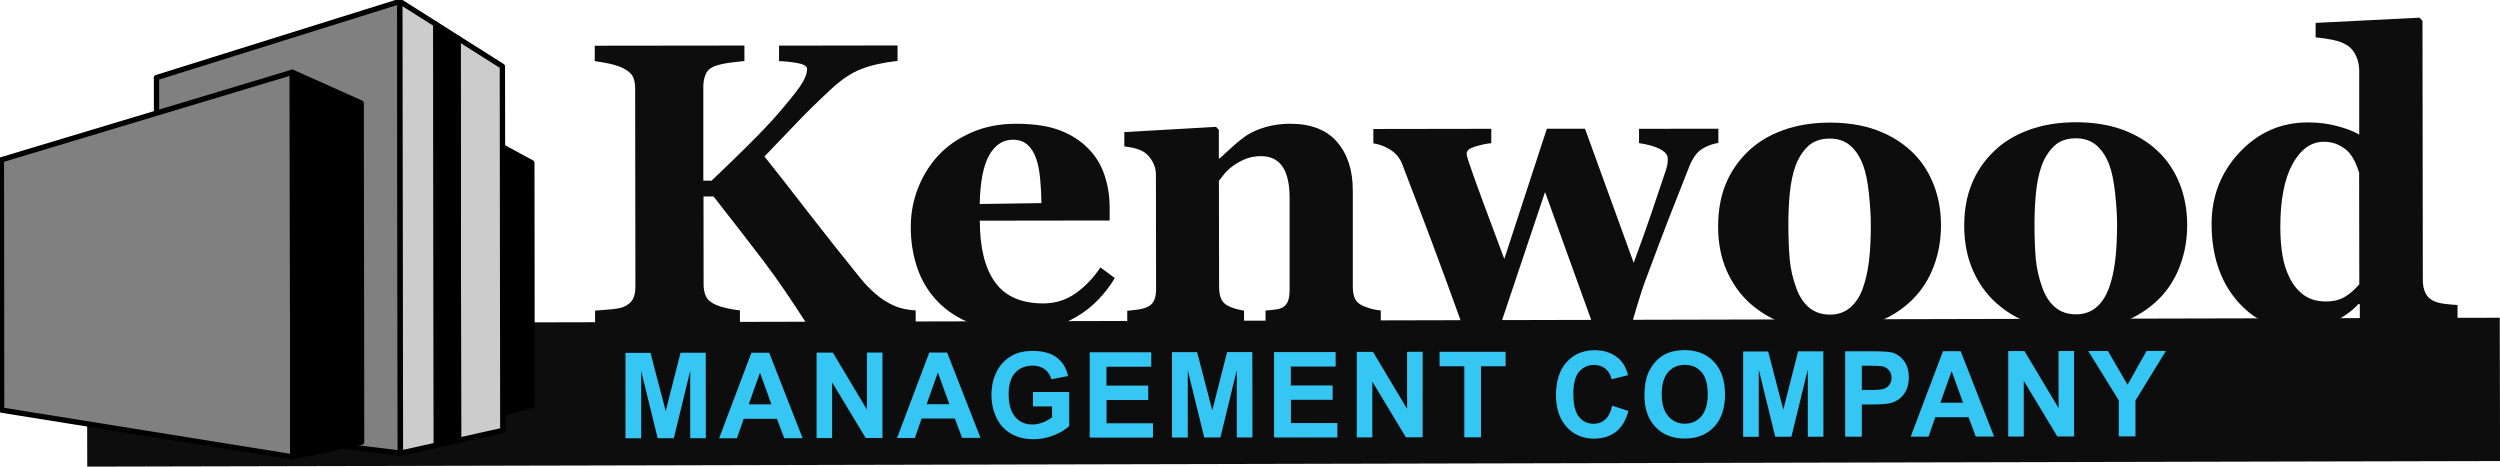 <svg width="150" height="28" viewBox="0 0 150 28" fill="none" xmlns="http://www.w3.org/2000/svg">
<g clip-path="url(#clip0_26_98)">
<path d="M149.985 19.064L5.216 19.402L5.235 27.998L150.004 27.661L149.985 19.064Z" fill="#0D0D0D"/>
<path d="M37.529 26.301V21.172H39.03L39.942 24.666L40.833 21.166H42.345L42.35 26.29H41.413V22.253L40.429 26.29H39.46L38.471 22.258V26.296H37.539L37.529 26.301Z" fill="#35C6F4"/>
<path d="M48.146 26.29H47.053L46.618 25.129H44.624L44.215 26.296H43.148L45.085 21.166H46.152L48.156 26.29H48.146ZM46.286 24.261L45.598 22.36L44.924 24.261H46.286Z" fill="#35C6F4"/>
<path d="M48.995 26.285V21.156H49.969L52.015 24.575V21.151H52.947V26.28H51.942L49.928 22.94V26.285H48.995Z" fill="#35C6F4"/>
<path d="M58.82 26.274H57.727L57.292 25.113H55.298L54.889 26.28H53.822L55.759 21.151H56.826L58.831 26.274H58.82ZM56.961 24.25L56.272 22.349L55.599 24.25H56.961Z" fill="#35C6F4"/>
<path d="M61.98 24.384V23.521H64.15V25.561C63.942 25.768 63.637 25.955 63.238 26.114C62.839 26.274 62.435 26.354 62.021 26.354C61.498 26.354 61.042 26.242 60.659 26.019C60.27 25.795 59.98 25.475 59.783 25.055C59.587 24.634 59.488 24.181 59.488 23.691C59.488 23.159 59.597 22.684 59.815 22.269C60.032 21.854 60.348 21.534 60.767 21.31C61.089 21.14 61.487 21.055 61.959 21.055C62.58 21.055 63.062 21.188 63.409 21.454C63.756 21.72 63.984 22.088 64.082 22.562L63.083 22.754C63.01 22.503 62.881 22.301 62.684 22.157C62.492 22.013 62.249 21.939 61.959 21.939C61.519 21.939 61.172 22.083 60.907 22.37C60.648 22.658 60.519 23.084 60.519 23.648C60.519 24.256 60.654 24.714 60.913 25.017C61.177 25.321 61.519 25.475 61.948 25.47C62.161 25.47 62.373 25.427 62.58 25.342C62.793 25.257 62.974 25.156 63.124 25.033V24.384H61.969H61.98Z" fill="#35C6F4"/>
<path d="M65.382 26.264V21.134H69.075V22.003H66.387V23.137H68.894V24H66.392V25.395H69.179V26.258H65.387L65.382 26.264Z" fill="#35C6F4"/>
<path d="M70.323 26.258V21.129H71.825L72.737 24.623L73.627 21.124H75.14L75.145 26.248H74.208V22.21L73.224 26.248H72.255L71.266 22.216V26.253H70.334L70.323 26.258Z" fill="#35C6F4"/>
<path d="M76.445 26.253V21.124H80.138V21.992H77.45V23.127H79.957V23.989H77.455V25.385H80.241V26.248H76.45L76.445 26.253Z" fill="#35C6F4"/>
<path d="M81.407 26.242V21.113H82.38L84.426 24.533V21.108H85.358V26.237H84.354L82.339 22.898V26.242H81.407Z" fill="#35C6F4"/>
<path d="M87.86 26.237V21.976H86.374V21.108H90.336V21.976H88.859V26.237H87.86Z" fill="#35C6F4"/>
<path d="M96.727 24.341L97.706 24.66C97.555 25.22 97.307 25.635 96.96 25.907C96.613 26.178 96.173 26.317 95.634 26.317C94.971 26.317 94.427 26.088 94.002 25.619C93.578 25.156 93.36 24.517 93.36 23.712C93.36 22.86 93.573 22.194 94.002 21.72C94.432 21.246 94.992 21.012 95.691 21.012C96.302 21.012 96.794 21.198 97.177 21.566C97.405 21.784 97.576 22.099 97.69 22.509L96.696 22.754C96.639 22.487 96.514 22.28 96.328 22.125C96.141 21.971 95.914 21.896 95.644 21.896C95.277 21.896 94.976 22.035 94.743 22.306C94.515 22.578 94.396 23.02 94.401 23.633C94.401 24.282 94.515 24.74 94.743 25.017C94.971 25.294 95.266 25.427 95.629 25.427C95.898 25.427 96.126 25.337 96.318 25.166C96.509 24.991 96.649 24.714 96.732 24.341H96.727Z" fill="#35C6F4"/>
<path d="M98.669 23.691C98.669 23.169 98.741 22.732 98.897 22.375C99.011 22.114 99.166 21.88 99.358 21.672C99.555 21.465 99.767 21.31 100 21.209C100.311 21.071 100.668 21.007 101.072 21.007C101.808 21.007 102.398 21.241 102.838 21.71C103.278 22.178 103.501 22.828 103.501 23.665C103.501 24.501 103.284 25.14 102.849 25.608C102.408 26.077 101.828 26.312 101.093 26.312C100.357 26.312 99.762 26.083 99.322 25.614C98.881 25.151 98.664 24.511 98.664 23.691H98.669ZM99.705 23.654C99.705 24.234 99.834 24.676 100.098 24.975C100.357 25.273 100.689 25.422 101.093 25.422C101.497 25.422 101.823 25.273 102.082 24.975C102.341 24.676 102.465 24.229 102.465 23.638C102.465 23.047 102.341 22.61 102.087 22.322C101.839 22.035 101.502 21.891 101.088 21.891C100.673 21.891 100.337 22.04 100.083 22.333C99.829 22.626 99.705 23.068 99.705 23.659V23.654Z" fill="#35C6F4"/>
<path d="M104.589 26.216V21.087H106.091L106.997 24.581L107.888 21.081H109.4L109.405 26.205H108.468V22.168L107.484 26.205H106.515L105.526 22.173V26.21H104.594L104.589 26.216Z" fill="#35C6F4"/>
<path d="M110.711 26.205V21.076H112.321C112.932 21.076 113.331 21.102 113.518 21.151C113.803 21.225 114.041 21.395 114.238 21.651C114.429 21.907 114.528 22.242 114.528 22.647C114.528 22.961 114.471 23.228 114.362 23.441C114.253 23.654 114.108 23.824 113.937 23.947C113.766 24.069 113.595 24.149 113.414 24.192C113.176 24.24 112.824 24.266 112.368 24.266H111.71V26.2H110.705L110.711 26.205ZM111.71 21.944V23.398H112.264C112.663 23.398 112.927 23.372 113.062 23.318C113.197 23.265 113.3 23.18 113.378 23.068C113.456 22.951 113.492 22.823 113.492 22.668C113.492 22.482 113.44 22.328 113.331 22.205C113.223 22.083 113.088 22.008 112.927 21.976C112.808 21.955 112.565 21.944 112.202 21.944H111.715H111.71Z" fill="#35C6F4"/>
<path d="M119.64 26.194H118.547L118.112 25.033H116.118L115.709 26.2H114.642L116.579 21.071H117.64L119.645 26.194H119.64ZM117.785 24.165L117.097 22.264L116.423 24.165H117.785Z" fill="#35C6F4"/>
<path d="M120.494 26.194V21.065H121.468L123.514 24.485V21.06H124.446V26.189H123.441L121.426 22.849V26.194H120.494Z" fill="#35C6F4"/>
<path d="M127.129 26.184V24.027L125.295 21.06H126.476L127.652 23.084L128.796 21.055H129.956L128.128 24.032V26.184H127.129Z" fill="#35C6F4"/>
<path d="M54.951 19.531L48.472 19.542C47.493 18.003 46.613 16.714 45.826 15.68C45.038 14.647 44.039 13.348 42.811 11.787H42.211L42.216 17.076C42.216 17.358 42.267 17.603 42.366 17.8C42.464 17.997 42.666 18.162 42.967 18.296C43.106 18.36 43.314 18.423 43.583 18.487C43.858 18.551 44.127 18.594 44.396 18.626V19.553L35.705 19.563V18.637C35.913 18.62 36.208 18.599 36.586 18.567C36.969 18.535 37.233 18.487 37.389 18.423C37.663 18.312 37.855 18.157 37.964 17.96C38.072 17.763 38.124 17.513 38.124 17.214L38.109 5.289C38.109 5.012 38.062 4.778 37.969 4.591C37.876 4.405 37.673 4.234 37.368 4.08C37.13 3.968 36.84 3.877 36.503 3.808C36.166 3.739 35.892 3.691 35.685 3.67V2.743L44.665 2.732V3.659C44.427 3.686 44.142 3.718 43.806 3.76C43.469 3.803 43.184 3.867 42.946 3.947C42.645 4.048 42.449 4.213 42.35 4.437C42.252 4.655 42.2 4.905 42.2 5.172V10.839H42.692C43.293 10.28 43.987 9.598 44.79 8.81C45.587 8.021 46.204 7.372 46.644 6.866C47.255 6.162 47.711 5.603 47.996 5.193C48.281 4.783 48.425 4.426 48.425 4.128C48.425 3.995 48.286 3.893 48.011 3.819C47.737 3.75 47.312 3.696 46.742 3.664V2.738L53.853 2.727V3.654C52.994 3.75 52.274 3.909 51.688 4.138C51.103 4.362 50.528 4.746 49.948 5.273C49.13 6.029 48.451 6.69 47.918 7.249C47.385 7.808 46.701 8.522 45.867 9.39C46.608 10.317 47.493 11.446 48.529 12.788C49.565 14.125 50.601 15.435 51.632 16.703C51.896 17.028 52.191 17.337 52.533 17.63C52.869 17.928 53.242 18.162 53.651 18.343C53.843 18.429 54.06 18.498 54.309 18.546C54.553 18.588 54.765 18.62 54.941 18.626V19.553L54.951 19.531Z" fill="#0D0D0D"/>
<path d="M66.889 16.682C66.62 17.134 66.294 17.561 65.916 17.96C65.538 18.36 65.103 18.7 64.621 18.988C64.108 19.292 63.585 19.521 63.062 19.675C62.534 19.83 61.928 19.904 61.244 19.91C60.105 19.91 59.126 19.75 58.297 19.419C57.468 19.089 56.79 18.642 56.251 18.083C55.713 17.523 55.309 16.858 55.044 16.096C54.78 15.334 54.646 14.503 54.646 13.614C54.646 12.804 54.791 12.032 55.076 11.297C55.366 10.557 55.77 9.901 56.303 9.321C56.826 8.762 57.484 8.304 58.282 7.952C59.074 7.606 59.965 7.425 60.949 7.425C62.026 7.425 62.907 7.558 63.601 7.824C64.295 8.091 64.864 8.463 65.32 8.937C65.76 9.39 66.076 9.917 66.278 10.53C66.48 11.143 66.579 11.782 66.579 12.458V13.23L58.789 13.241C58.789 14.86 59.095 16.096 59.706 16.937C60.312 17.779 61.28 18.205 62.601 18.205C63.321 18.205 63.974 17.997 64.548 17.593C65.123 17.182 65.615 16.666 66.025 16.043L66.9 16.692L66.889 16.682ZM62.482 12.186C62.482 11.712 62.456 11.228 62.409 10.727C62.363 10.232 62.28 9.822 62.166 9.507C62.036 9.134 61.855 8.858 61.627 8.666C61.399 8.474 61.115 8.383 60.768 8.383C60.177 8.383 59.706 8.692 59.354 9.31C59.002 9.928 58.81 10.903 58.784 12.24L62.482 12.186Z" fill="#0D0D0D"/>
<path d="M82.862 19.494L75.932 19.505V18.637C76.077 18.62 76.253 18.599 76.46 18.578C76.668 18.557 76.823 18.514 76.932 18.461C77.092 18.37 77.206 18.248 77.274 18.083C77.341 17.917 77.377 17.672 77.377 17.348V11.798C77.367 10.993 77.222 10.386 76.937 9.976C76.647 9.571 76.222 9.369 75.658 9.369C75.347 9.369 75.062 9.417 74.798 9.513C74.534 9.609 74.27 9.747 74.016 9.928C73.793 10.088 73.612 10.248 73.477 10.413C73.343 10.578 73.229 10.727 73.135 10.85L73.146 17.214C73.146 17.491 73.182 17.726 73.26 17.907C73.338 18.093 73.462 18.232 73.643 18.328C73.767 18.397 73.918 18.461 74.104 18.519C74.29 18.573 74.466 18.61 74.643 18.637V19.505L67.635 19.515V18.647C67.827 18.631 68.018 18.61 68.215 18.583C68.412 18.557 68.578 18.519 68.718 18.471C68.961 18.381 69.132 18.248 69.225 18.067C69.318 17.886 69.365 17.651 69.365 17.358L69.355 10.455C69.355 10.21 69.293 9.971 69.168 9.731C69.044 9.497 68.883 9.3 68.681 9.15C68.541 9.055 68.365 8.975 68.158 8.916C67.946 8.852 67.713 8.81 67.459 8.788V7.925L72.959 7.611L73.13 7.787V9.507H73.177C73.394 9.31 73.653 9.071 73.959 8.794C74.264 8.517 74.549 8.293 74.808 8.117C75.093 7.925 75.466 7.766 75.927 7.627C76.388 7.494 76.88 7.425 77.403 7.425C78.656 7.425 79.594 7.787 80.226 8.517C80.853 9.246 81.168 10.216 81.168 11.425V17.236C81.174 17.529 81.22 17.763 81.303 17.933C81.386 18.109 81.546 18.248 81.774 18.349C81.899 18.402 82.049 18.461 82.23 18.514C82.411 18.567 82.619 18.605 82.847 18.631V19.499L82.862 19.494Z" fill="#0D0D0D"/>
<path d="M103.102 8.575C102.75 8.628 102.424 8.751 102.123 8.937C101.823 9.124 101.569 9.47 101.362 9.976C100.824 11.329 100.399 12.421 100.073 13.252C99.751 14.083 99.301 15.281 98.716 16.847C98.591 17.172 98.446 17.619 98.275 18.184C98.104 18.754 97.965 19.222 97.866 19.585H95.613L92.703 11.521L89.994 19.595H87.772C86.995 17.443 86.379 15.771 85.933 14.578C85.488 13.39 84.887 11.819 84.141 9.87C84.001 9.497 83.763 9.204 83.432 8.991C83.095 8.778 82.753 8.65 82.401 8.602V7.739L89.476 7.728V8.591C89.217 8.613 88.906 8.676 88.544 8.783C88.181 8.889 88 9.023 88 9.198C88 9.278 88.01 9.348 88.031 9.406C88.052 9.465 88.083 9.571 88.129 9.731C88.337 10.349 88.621 11.148 88.984 12.123C89.346 13.102 89.771 14.237 90.258 15.537L92.811 7.723H95.1L98.022 15.771C98.467 14.557 98.809 13.598 99.047 12.9C99.285 12.202 99.591 11.297 99.959 10.194C100.01 10.029 100.047 9.88 100.057 9.752C100.067 9.624 100.067 9.539 100.062 9.497C100.062 9.353 99.99 9.225 99.855 9.113C99.715 9.001 99.549 8.905 99.358 8.836C99.166 8.762 98.98 8.708 98.798 8.671C98.617 8.634 98.467 8.602 98.343 8.591V7.728L103.102 7.723V8.586V8.575Z" fill="#0D0D0D"/>
<path d="M114.704 9.092C115.273 9.635 115.709 10.29 116.009 11.047C116.309 11.803 116.459 12.629 116.459 13.513C116.459 14.397 116.314 15.217 116.019 15.995C115.724 16.772 115.294 17.438 114.724 17.997C114.118 18.588 113.393 19.047 112.554 19.361C111.715 19.675 110.752 19.835 109.67 19.835C108.732 19.835 107.867 19.702 107.08 19.425C106.293 19.148 105.594 18.732 104.982 18.184C104.397 17.657 103.936 17.001 103.594 16.224C103.258 15.446 103.087 14.578 103.087 13.614C103.087 12.65 103.232 11.819 103.527 11.084C103.822 10.344 104.268 9.683 104.858 9.108C105.428 8.554 106.127 8.123 106.961 7.819C107.795 7.515 108.727 7.361 109.758 7.356C110.788 7.35 111.777 7.505 112.596 7.808C113.414 8.112 114.118 8.538 114.699 9.092H114.704ZM111.762 17.31C111.928 16.868 112.052 16.33 112.135 15.696C112.213 15.063 112.254 14.328 112.249 13.491C112.249 12.937 112.207 12.309 112.135 11.595C112.057 10.882 111.938 10.322 111.788 9.912C111.601 9.417 111.348 9.023 111.021 8.74C110.695 8.458 110.281 8.314 109.784 8.314C109.24 8.314 108.805 8.469 108.478 8.778C108.152 9.087 107.898 9.486 107.722 9.976C107.562 10.429 107.453 10.956 107.391 11.558C107.329 12.165 107.303 12.794 107.303 13.449C107.303 14.312 107.334 15.025 107.386 15.59C107.437 16.154 107.572 16.719 107.779 17.289C107.955 17.779 108.209 18.168 108.54 18.45C108.872 18.732 109.291 18.876 109.799 18.876C110.26 18.876 110.659 18.743 110.985 18.477C111.311 18.21 111.576 17.822 111.767 17.31H111.762Z" fill="#0D0D0D"/>
<path d="M129.475 9.071C130.045 9.614 130.48 10.269 130.78 11.025C131.08 11.782 131.231 12.607 131.231 13.491C131.231 14.376 131.086 15.196 130.79 15.973C130.495 16.751 130.065 17.417 129.496 17.976C128.89 18.567 128.164 19.025 127.325 19.34C126.486 19.654 125.523 19.814 124.435 19.814C123.498 19.814 122.633 19.68 121.846 19.404C121.059 19.127 120.359 18.711 119.753 18.162C119.168 17.635 118.707 16.98 118.365 16.202C118.029 15.425 117.858 14.557 117.853 13.592C117.848 12.629 117.998 11.798 118.293 11.063C118.588 10.322 119.034 9.662 119.624 9.087C120.194 8.533 120.893 8.101 121.727 7.798C122.561 7.494 123.493 7.34 124.524 7.334C125.554 7.329 126.549 7.483 127.367 7.787C128.185 8.091 128.89 8.517 129.47 9.071H129.475ZM126.533 17.294C126.699 16.852 126.823 16.314 126.906 15.68C126.984 15.047 127.025 14.312 127.025 13.475C127.025 12.921 126.984 12.293 126.906 11.579C126.828 10.866 126.714 10.306 126.559 9.896C126.372 9.401 126.119 9.007 125.792 8.724C125.466 8.442 125.052 8.298 124.555 8.298C124.006 8.298 123.571 8.453 123.249 8.762C122.923 9.071 122.669 9.47 122.493 9.96C122.333 10.413 122.219 10.94 122.162 11.542C122.1 12.149 122.069 12.778 122.069 13.433C122.069 14.296 122.1 15.009 122.151 15.574C122.208 16.139 122.338 16.703 122.545 17.273C122.721 17.763 122.975 18.152 123.306 18.434C123.638 18.716 124.057 18.86 124.565 18.86C125.026 18.86 125.42 18.727 125.751 18.461C126.082 18.194 126.341 17.806 126.533 17.294Z" fill="#0D0D0D"/>
<path d="M147.441 19.164L141.76 19.515L141.589 19.35V18.258L141.506 18.237C141.128 18.658 140.62 19.02 139.983 19.334C139.341 19.648 138.699 19.803 138.046 19.803C136.498 19.803 135.219 19.212 134.209 18.029C133.204 16.847 132.696 15.313 132.696 13.433C132.696 11.766 133.256 10.333 134.374 9.14C135.498 7.947 136.86 7.345 138.456 7.345C139.087 7.345 139.678 7.414 140.227 7.563C140.781 7.707 141.221 7.883 141.553 8.075V4.197C141.548 3.904 141.485 3.627 141.371 3.372C141.258 3.116 141.102 2.913 140.911 2.775C140.672 2.599 140.372 2.477 140.015 2.402C139.657 2.328 139.295 2.274 138.937 2.242V1.374L145.173 1.06L145.349 1.252L145.37 16.794C145.37 17.097 145.416 17.348 145.515 17.555C145.608 17.763 145.763 17.923 145.981 18.04C146.141 18.125 146.375 18.189 146.685 18.232C146.996 18.269 147.25 18.29 147.452 18.301V19.164H147.441ZM141.558 17.06L141.548 10.36C141.491 10.178 141.418 9.976 141.32 9.758C141.221 9.534 141.092 9.326 140.921 9.129C140.765 8.964 140.558 8.82 140.305 8.692C140.046 8.57 139.761 8.506 139.434 8.506C138.668 8.506 138.041 8.953 137.549 9.848C137.062 10.743 136.819 12.005 136.819 13.63C136.819 14.269 136.866 14.844 136.954 15.355C137.042 15.867 137.197 16.33 137.42 16.751C137.642 17.172 137.927 17.497 138.274 17.736C138.626 17.971 139.046 18.088 139.538 18.088C140.03 18.088 140.393 17.992 140.698 17.806C141.004 17.619 141.289 17.374 141.548 17.065L141.558 17.06Z" fill="#0D0D0D"/>
<path d="M24.026 27.19L9.416 25.39L9.39 4.655L23.99 0.085L24.026 27.19Z" fill="#808080" stroke="black" stroke-width="0.32" stroke-linejoin="round"/>
<path d="M30.169 24.799L31.925 24.33L31.909 9.768L30.148 8.81L30.169 24.799Z" fill="black" stroke="black" stroke-width="0.32" stroke-linejoin="round"/>
<path d="M23.99 0.085L24.026 27.19L26.186 26.711L26.155 1.454L23.99 0.085Z" fill="#CCCCCC" stroke="black" stroke-width="0.32" stroke-linejoin="round"/>
<path d="M30.143 3.979L27.481 2.296L27.512 26.418L30.169 25.827L30.143 3.979Z" fill="#CCCCCC" stroke="black" stroke-width="0.32" stroke-linejoin="round"/>
<path d="M26.155 1.454L26.186 26.711L27.512 26.418L27.481 2.296L26.155 1.454Z" fill="black" stroke="black" stroke-width="0.32" stroke-linejoin="round"/>
<path d="M17.568 27.414L0.098 24.607L0.083 9.587L17.542 4.336L17.568 27.414Z" fill="#808080" stroke="black" stroke-width="0.32" stroke-linejoin="round"/>
<path d="M17.568 27.414L21.696 26.53L21.67 6.184L17.542 4.336L17.568 27.414Z" fill="black" stroke="black" stroke-width="0.32" stroke-linejoin="round"/>
</g>
<defs>
<clipPath id="clip0_26_98">
<rect width="150" height="28" fill="white"/>
</clipPath>
</defs>
</svg>
